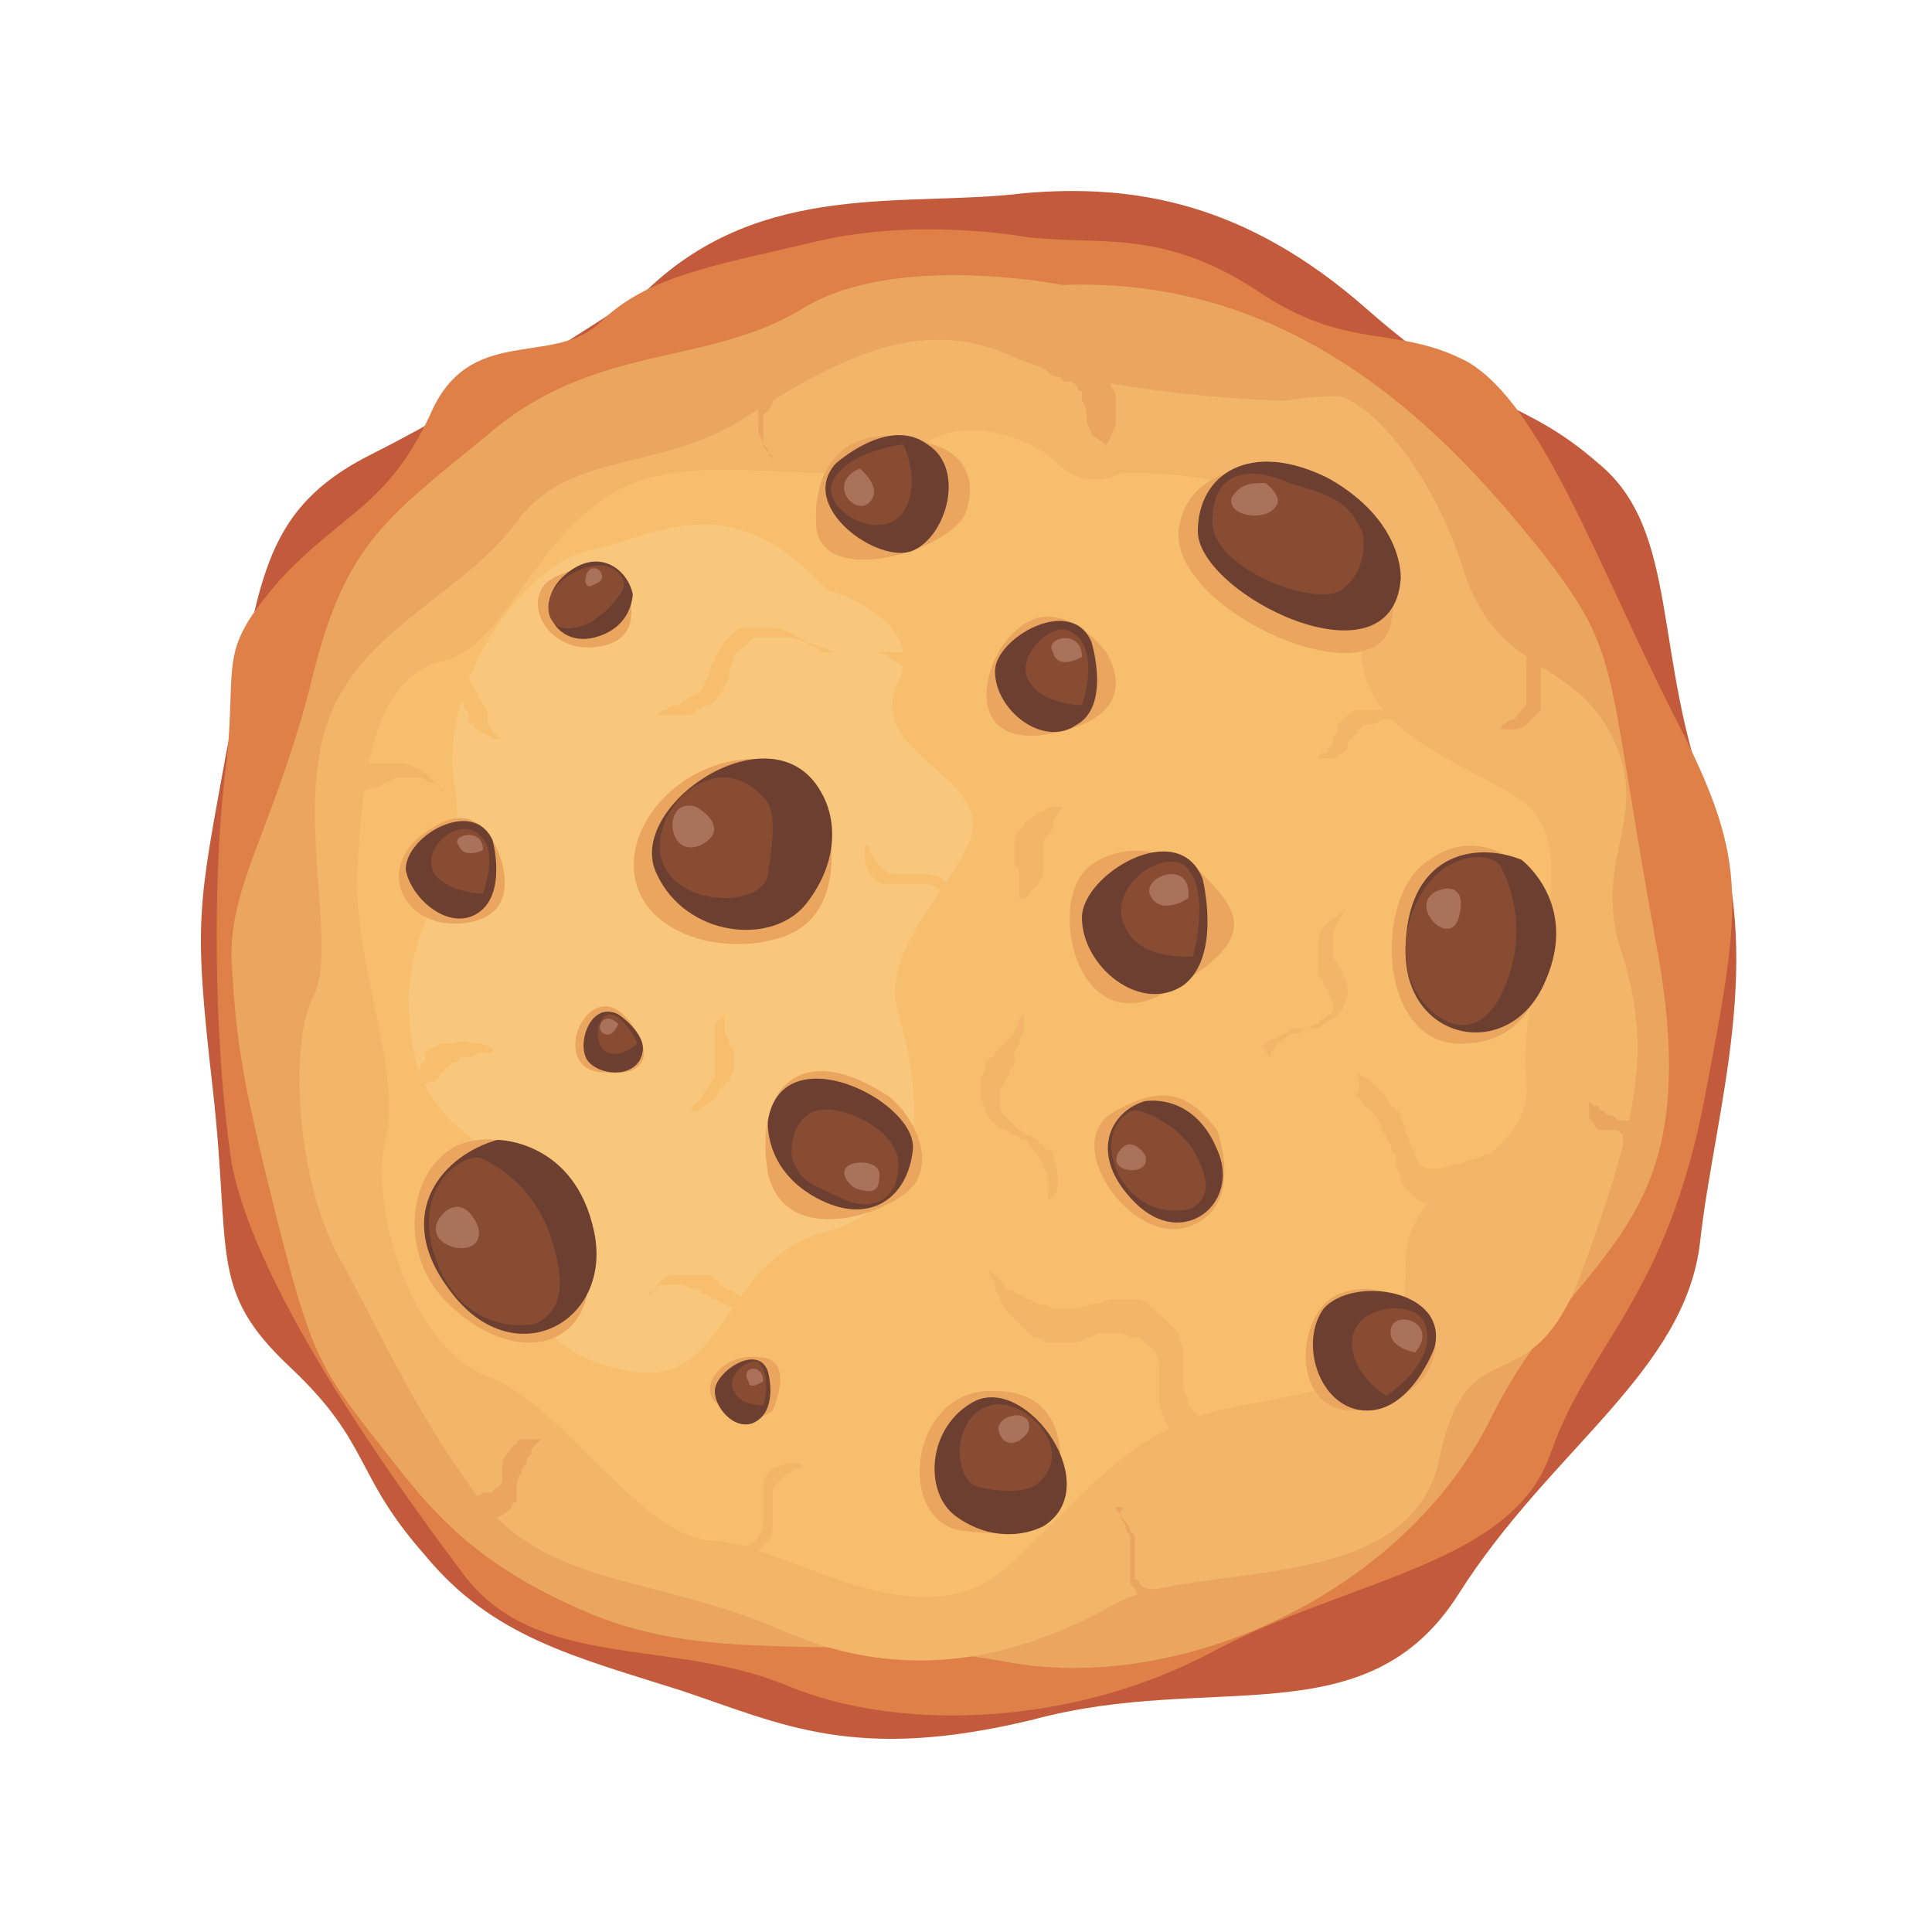 <?xml version="1.0" encoding="utf-8"?>
<!-- Generator: Adobe Illustrator 24.1.3, SVG Export Plug-In . SVG Version: 6.00 Build 0)  -->
<svg version="1.1" id="Capa_1" xmlns="http://www.w3.org/2000/svg" xmlns:xlink="http://www.w3.org/1999/xlink" x="0px" y="0px"
	 viewBox="0 0 40 40" style="enable-background:new 0 0 40 40;" xml:space="preserve">
<style type="text/css">
	.st0{fill-rule:evenodd;clip-rule:evenodd;fill:#C25A3B;}
	.st1{fill-rule:evenodd;clip-rule:evenodd;fill:#DE8048;}
	.st2{fill-rule:evenodd;clip-rule:evenodd;fill:#EAA65E;}
	.st3{fill-rule:evenodd;clip-rule:evenodd;fill:#F3B56A;}
	.st4{fill-rule:evenodd;clip-rule:evenodd;fill:#F7BF6D;}
	.st5{fill-rule:evenodd;clip-rule:evenodd;fill:#F8C77C;}
	.st6{fill-rule:evenodd;clip-rule:evenodd;fill:#6C3F31;}
	.st7{fill-rule:evenodd;clip-rule:evenodd;fill:#884C33;}
	.st8{fill-rule:evenodd;clip-rule:evenodd;fill:#AA715B;}
</style>
<g>
	<path class="st0" d="M13.4,6c0,0-3.3,2.2-5.7,3.4c-2.4,1.2-2.3,2.8-3,6.1C4.1,18.8,4,19,4.4,22.5c0.4,3.5-0.1,4.2,1.6,5.8
		c1.7,1.6,1.3,2.2,2.8,3.9c1.4,1.7,3.1,2.1,5.3,2.8c2.1,0.7,3.6,1.5,7.3,0.6c3.7-1,6.9,0.4,8.8-2.6c1.9-3,4.7-4.6,5-7.3
		c0.3-2.7,1.4-5.9,0.2-9c-1.2-3.1-0.6-5.7-2.3-7.1c-1.6-1.4-2.3-1-4.8-3.2c-2.5-2.2-4.8-2.6-7.1-2.4C18.8,4.3,15.8,3.7,13.4,6"/>
	<path class="st1" d="M21.2,4.9c0,0-2.2-0.4-4.3,0.1c-2.1,0.5-3.5,0.7-4.5,1.7c-1,0.9-2.7,0-3.5,1.9c-0.9,1.9-1.8,2-3.1,3.4
		c-1.3,1.5-0.9,1.6-1.1,3.7c-0.3,2.1-0.3,5.8,0.1,8.4c0.5,2.6,3.3,6.5,4.8,8.5c1.5,2,4.3,1.3,6.7,2.3c2.4,1,6,0.8,8.8-0.7
		c2.8-1.5,6.2-1.8,7-4.1c0.8-2.3,2.4-3.2,3.2-7.4c0.8-4.2,0.9-4.9-0.7-8c-1.6-3.2-2.7-6.3-4.2-7.2C28.9,6.7,27.9,7.3,26,6
		C24,4.7,22.7,5.1,21.2,4.9"/>
	<path class="st2" d="M22,5.9c0,0-3.5-0.7-5.4,0.5c-2,1.2-4.3,0.7-6.5,2.6c-2.2,1.8-3,2.3-3.7,5.3c-0.8,3-1.7,4.1-1.6,5.7
		c0.1,1.6,0.2,2.3,0.9,5.1c0.7,2.8,0.9,3.2,2,4.6c1.1,1.4,1.9,2.6,4.5,3.7c2.6,1.1,5.3,0.4,8.6,1c3.6,0.7,8.3-1.4,10.1-5.1
		c1.8-3.6,4.5-3.7,3.4-9.7c-1.1-6-0.7-6-2.4-8.2C30.2,9.3,27.1,5.7,22,5.9"/>
	<path class="st3" d="M26.6,8.3c0,0-3.7-0.1-5.6-0.9c-1.9-0.9-3.6,0-5.5,1.2c-1.8,1.2-3.7,0.7-4.8,2.2c-1.1,1.5-3.2,2.2-3.9,4.1
		c-0.7,1.9,0.2,4.7-0.3,5.7C6,21.5,6.1,24.3,7,26c0.9,1.6,1.5,3.1,2.9,5c1.5,1.9,3.7,1.6,6.4,2.8c2.8,1.2,5.2,0.3,6.8-0.6
		c1.6-0.9,6.1-0.1,6.7-3c0.6-2.9,1.9-0.9,3-4c1.1-3.1,1.4-4.4,0.8-6.4c-0.7-2,0.6-2.8-0.2-4.5c-0.8-1.7-2.4-1.3-3.1-3.5
		c-0.7-2.2-2-3.5-2.6-3.6C27.1,8.2,26.6,8.3,26.6,8.3"/>
	<path class="st4" d="M23.2,9.8c0,0-0.7,0.4-1.3-0.2c-0.6-0.6-2.2-1.1-3-0.2c-0.8,1-4.4-0.3-6.2,0.8c-1.8,1.1-2.2,3.2-3.6,3.5
		c-1.4,0.4-1.6,2.4-1.7,4.3c-0.1,1.9,0.9,4.1,0.6,5.5c-0.4,1.4,0.5,4.4,2.1,5c1.6,0.6,3.2,3.4,4.7,3.4c1.5,0.1,4.3,2.2,6.1,0.5
		c1.8-1.7,2.6-2.9,4.8-3.3c2.2-0.4,3.4-0.6,3.4-2.8c-0.1-2.2,2.7-2,2.5-4c-0.2-2,1.4-4.8-0.2-5.8c-1.7-1-3.4-1.5-3.2-3.4
		C28.3,11.3,26.6,9.7,23.2,9.8"/>
	<path class="st5" d="M17.1,12.2c0,0,2.1,0.6,1.5,1.9c-0.6,1.3,1.1,1.7,1.5,2.7c0.4,1-2,2.6-1.5,4.2c0.5,1.7,0.7,3.9-1.5,4.5
		c-2.2,0.6-2,3.2-4,2.9c-2-0.3-2.6-1.8-2.5-3.4c0-1.6-1.9-1.3-2.1-3.7c-0.3-2.3,1.3-3.1,0.9-5.1c-0.3-2,1.4-4.5,2.8-4.8
		C13.6,11.1,15.1,10,17.1,12.2"/>
	<path class="st3" d="M29.1,14.8C29.1,14.8,29.1,14.8,29.1,14.8C29,14.8,29,14.8,29.1,14.8c-0.2-0.1-0.2-0.1-0.4-0.1
		c-0.1,0-0.2,0-0.4,0c0,0-0.1,0-0.1,0c0,0-0.1,0-0.1,0c-0.1,0-0.2,0.1-0.3,0.2c0,0,0,0-0.1,0.1c0,0,0,0,0,0l0,0l0,0c0,0,0,0,0,0.1
		c0,0.1-0.1,0.1-0.1,0.2c0,0.1,0,0.1-0.1,0.2c0,0,0,0.1-0.1,0.1c0,0,0,0,0,0c0,0,0,0,0,0c0,0,0,0,0,0c0,0-0.1,0-0.1,0.1
		c0,0,0,0-0.1,0c0,0,0,0,0,0s0,0,0,0c0,0,0,0,0.1,0c0,0,0.1,0,0.1,0c0,0,0.1,0,0.1,0c0,0,0.1,0,0.1,0c0.1,0,0.1-0.1,0.2-0.1
		c0.1-0.1,0.1-0.1,0.1-0.2c0,0,0-0.1,0.1-0.1c0,0,0-0.1,0.1-0.1c0,0,0-0.1,0-0.1l0,0c0,0,0,0,0,0c0,0,0,0,0,0c0,0,0.1,0,0.1-0.1
		c0,0,0.1,0,0.1,0c0,0,0,0,0,0c0,0,0,0,0,0c0.1,0,0.2,0,0.3-0.1c0.1,0,0.2,0,0.3,0C29,14.8,29,14.8,29.1,14.8
		C29.1,14.8,29.1,14.8,29.1,14.8"/>
	<path class="st3" d="M22,16.7C22,16.7,22,16.7,22,16.7c0,0-0.1,0-0.1,0c-0.1,0-0.2,0-0.3,0.1c-0.1,0-0.2,0.1-0.3,0.2
		c0,0-0.1,0-0.1,0.1c0,0-0.1,0.1-0.1,0.1C21,17.3,21,17.4,21,17.5c0,0,0,0.1,0,0.1c0,0,0,0,0,0l0,0l0,0.1c0,0,0,0,0,0.1
		c0,0.1,0,0.1,0.1,0.2c0,0.1,0,0.1,0,0.2c0,0,0,0.1,0,0.1c0,0,0,0,0,0.1c0,0,0,0,0,0c0,0,0,0,0,0c0,0,0,0.1,0,0.1c0,0,0,0.1,0,0.1
		c0,0,0,0,0,0s0,0,0,0c0,0,0,0,0.1,0c0,0,0.1,0,0.1-0.1c0,0,0,0,0.1-0.1c0,0,0,0,0.1-0.1c0-0.1,0.1-0.1,0.1-0.2c0-0.1,0-0.2,0-0.2
		c0,0,0-0.1,0-0.1c0,0,0-0.1,0-0.1c0,0,0-0.1,0-0.1l0,0c0,0,0,0,0,0c0,0,0,0,0,0c0,0,0-0.1,0-0.1c0,0,0,0,0-0.1c0,0,0,0,0,0
		c0,0,0,0,0,0c0.1-0.1,0.2-0.2,0.2-0.3C21.8,16.9,21.9,16.9,22,16.7C21.9,16.8,21.9,16.8,22,16.7C22,16.8,22,16.7,22,16.7"/>
	<path class="st4" d="M10.2,21.7C10.2,21.7,10.2,21.7,10.2,21.7C10.2,21.7,10.2,21.7,10.2,21.7c-0.2-0.1-0.2-0.1-0.4-0.1
		c-0.1,0-0.2-0.1-0.4,0c0,0-0.1,0-0.1,0c0,0-0.1,0-0.1,0c-0.1,0-0.2,0.1-0.3,0.1c0,0,0,0-0.1,0.1c0,0,0,0,0,0l0,0l0,0c0,0,0,0,0,0.1
		c0,0.1-0.1,0.1-0.1,0.2c0,0.1,0,0.1-0.1,0.2c0,0,0,0.1-0.1,0.1c0,0,0,0,0,0c0,0,0,0,0,0c0,0,0,0,0,0c0,0-0.1,0-0.1,0.1
		c0,0,0,0-0.1,0c0,0,0,0,0,0c0,0,0,0,0,0c0,0,0,0,0.1,0c0,0,0.1,0,0.1,0c0,0,0.1,0,0.1,0c0,0,0.1,0,0.1,0c0.1,0,0.1-0.1,0.2-0.1
		C9,22.4,9,22.4,9.1,22.3c0,0,0-0.1,0.1-0.1c0,0,0-0.1,0.1-0.1c0,0,0-0.1,0.1-0.1l0,0c0,0,0,0,0,0c0,0,0,0,0,0c0,0,0.1,0,0.1-0.1
		c0,0,0.1,0,0.1,0c0,0,0,0,0,0c0,0,0,0,0,0c0.1,0,0.2,0,0.3-0.1c0.1,0,0.2,0,0.3,0C10.2,21.8,10.2,21.7,10.2,21.7
		C10.2,21.7,10.2,21.7,10.2,21.7"/>
	<path class="st2" d="M33.9,24.4C33.9,24.4,33.9,24.3,33.9,24.4C33.9,24.3,33.9,24.3,33.9,24.4c0.1-0.2,0.1-0.2,0.1-0.4
		c0-0.1,0-0.2,0-0.4c0,0,0-0.1,0-0.1c0,0,0-0.1,0-0.1c0-0.1-0.1-0.2-0.2-0.2c0,0,0,0-0.1,0c0,0,0,0,0,0l0,0l0,0c0,0,0,0-0.1,0
		c-0.1,0-0.1,0-0.2-0.1c-0.1,0-0.1,0-0.2-0.1c0,0-0.1,0-0.1-0.1c0,0,0,0-0.1,0c0,0,0,0,0,0c0,0,0,0,0,0c0,0-0.1-0.1-0.1-0.1
		c0,0,0,0,0-0.1c0,0,0,0,0,0s0,0,0,0c0,0,0,0,0,0.1c0,0,0,0.1,0,0.1c0,0,0,0,0,0.1c0,0,0,0.1,0,0.1c0,0.1,0.1,0.1,0.1,0.2
		c0.1,0.1,0.1,0.1,0.2,0.1c0,0,0.1,0,0.1,0c0,0,0.1,0,0.1,0c0,0,0.1,0,0.1,0l0,0c0,0,0,0,0,0c0,0,0,0,0,0c0,0,0.1,0.1,0.1,0.1
		c0,0,0,0,0,0.1c0,0,0,0,0,0c0,0,0,0,0,0c0,0.1,0.1,0.2,0.1,0.3c0,0.1,0,0.2,0.1,0.3C33.8,24.3,33.8,24.3,33.9,24.4
		C33.9,24.3,33.9,24.4,33.9,24.4"/>
	<path class="st4" d="M14.3,23C14.3,23,14.3,23,14.3,23c0,0,0.1,0,0.1,0c0.1,0,0.1-0.1,0.2-0.1c0.1-0.1,0.2-0.1,0.3-0.3
		c0,0,0-0.1,0.1-0.1c0,0,0-0.1,0.1-0.1c0-0.1,0.1-0.2,0.1-0.3c0,0,0-0.1,0-0.1c0,0,0,0,0,0l0,0l0-0.1c0,0,0,0,0-0.1
		c0-0.1-0.1-0.1-0.1-0.2c0-0.1,0-0.1-0.1-0.2c0,0,0-0.1,0-0.1c0,0,0,0,0-0.1c0,0,0,0,0,0c0,0,0,0,0,0c0,0,0-0.1,0-0.1
		c0,0,0-0.1,0-0.1c0,0,0,0,0,0s0,0,0,0c0,0,0,0-0.1,0.1c0,0-0.1,0.1-0.1,0.1c0,0,0,0,0,0.1c0,0,0,0.1,0,0.1c0,0.1,0,0.1,0,0.2
		c0,0.1,0,0.2,0,0.2c0,0,0,0.1,0,0.1c0,0,0,0.1,0,0.1c0,0,0,0.1,0,0.1l0,0c0,0,0,0,0,0c0,0,0,0,0,0c0,0,0,0.1,0,0.1c0,0,0,0.1,0,0.1
		c0,0,0,0,0,0c0,0,0,0,0,0c-0.1,0.1-0.1,0.2-0.2,0.3C14.5,22.8,14.4,22.8,14.3,23C14.4,22.9,14.3,23,14.3,23
		C14.3,23,14.3,23,14.3,23"/>
	<path class="st2" d="M22.9,9.3C22.9,9.3,22.9,9.3,22.9,9.3c0-0.1,0-0.1,0-0.1C23,9.1,23,9,23.1,8.8c0-0.1,0-0.3,0-0.5
		c0,0,0-0.1,0-0.1c0,0,0-0.1-0.1-0.2c0-0.1-0.1-0.2-0.2-0.3c0,0-0.1,0-0.1-0.1c0,0,0,0-0.1,0l0,0l-0.1,0c0,0,0,0-0.1,0
		c-0.1,0-0.2,0-0.3-0.1c-0.1,0-0.1,0-0.2-0.1c-0.1,0-0.1,0-0.2-0.1c0,0,0,0-0.1-0.1c0,0,0,0,0,0c0,0,0,0,0,0c0,0-0.1-0.1-0.1-0.1
		c0,0,0-0.1-0.1-0.1c0,0,0,0,0,0s0,0,0,0c0,0,0,0.1,0,0.1c0,0,0,0.1,0,0.2c0,0,0,0.1,0,0.1c0,0,0,0.1,0.1,0.1c0,0.1,0.1,0.1,0.2,0.2
		c0.1,0.1,0.2,0.1,0.2,0.1c0,0,0.1,0,0.1,0.1c0,0,0.1,0,0.1,0c0,0,0.1,0,0.1,0l0,0c0,0,0,0,0,0c0,0,0,0,0,0c0,0,0.1,0.1,0.1,0.1
		c0,0,0,0.1,0.1,0.1c0,0,0,0,0,0.1c0,0,0,0,0,0.1c0.1,0.1,0.1,0.3,0.1,0.4c0,0.1,0.1,0.2,0.1,0.3C22.9,9.2,22.9,9.2,22.9,9.3
		C22.9,9.3,22.9,9.3,22.9,9.3"/>
	<path class="st2" d="M9.2,31.4C9.2,31.4,9.2,31.4,9.2,31.4c0.1,0,0.1,0,0.1,0c0.1,0,0.2,0,0.3,0.1c0.1,0,0.3,0,0.5,0
		c0,0,0.1,0,0.1,0c0,0,0.1,0,0.1-0.1c0.1,0,0.2-0.1,0.3-0.2c0,0,0-0.1,0.1-0.1c0,0,0,0,0-0.1l0,0l0-0.1c0,0,0,0,0-0.1
		c0-0.1,0-0.2,0.1-0.3c0-0.1,0-0.1,0.1-0.2c0-0.1,0-0.1,0.1-0.2c0,0,0,0,0-0.1c0,0,0,0,0,0c0,0,0,0,0,0c0,0,0.1-0.1,0.1-0.1
		c0,0,0.1-0.1,0.1-0.1c0,0,0,0,0,0s0,0,0,0c0,0-0.1,0-0.1,0c0,0-0.1,0-0.2,0c0,0-0.1,0-0.1,0c0,0-0.1,0-0.1,0.1
		c-0.1,0-0.1,0.1-0.2,0.2c-0.1,0.1-0.1,0.2-0.1,0.3c0,0,0,0.1,0,0.1c0,0,0,0.1,0,0.1c0,0,0,0.1,0,0.1l0,0c0,0,0,0,0,0c0,0,0,0,0,0
		c0,0-0.1,0.1-0.1,0.1c0,0-0.1,0-0.1,0.1c0,0,0,0-0.1,0c0,0,0,0-0.1,0c-0.1,0.1-0.3,0.1-0.4,0.2c-0.1,0-0.2,0.1-0.3,0.1
		C9.3,31.4,9.2,31.4,9.2,31.4C9.2,31.4,9.2,31.4,9.2,31.4"/>
	<path class="st3" d="M25.1,30.9C25.1,30.9,25.1,30.9,25.1,30.9c0-0.1,0.1-0.2,0.1-0.3c0-0.1,0-0.3,0-0.4c0-0.2-0.1-0.3-0.2-0.5
		c0,0,0,0,0-0.1c0,0,0,0,0-0.1c0,0,0,0-0.1-0.1l0,0l0,0c0,0-0.1-0.1-0.1-0.1c0,0,0,0-0.1-0.1c0,0,0,0,0,0c-0.1-0.1-0.1-0.1-0.1-0.2
		c0-0.1-0.1-0.2-0.1-0.3c0-0.1,0-0.2,0-0.3c0-0.1,0-0.3,0-0.4c0-0.1-0.1-0.3-0.1-0.4c-0.1-0.1-0.2-0.2-0.3-0.3l0,0l0,0l0,0l0,0l0,0
		l-0.1-0.1c0,0-0.1,0-0.1-0.1c0,0-0.1,0-0.1-0.1c-0.1-0.1-0.3-0.1-0.4-0.1c-0.2,0-0.3,0-0.4,0c-0.1,0-0.2,0.1-0.4,0.1
		c-0.2,0.1-0.4,0.1-0.6,0.1c0,0-0.1,0-0.1,0c0,0,0,0-0.1,0l0,0l0,0c0,0,0,0,0,0l0,0l0,0l0,0c-0.1-0.1-0.2-0.1-0.3-0.1
		c-0.1,0-0.1-0.1-0.2-0.1c-0.1,0-0.1-0.1-0.2-0.1c-0.1,0-0.1-0.1-0.2-0.1c-0.1,0-0.1-0.1-0.1-0.1c0,0-0.1-0.1-0.1-0.1
		c0,0-0.1-0.1-0.1-0.1c0,0-0.1-0.1-0.1-0.1s0,0,0,0.1c0,0,0,0.1,0.1,0.1c0,0,0,0,0,0.1c0,0,0,0,0,0.1c0,0,0.1,0.1,0.1,0.2
		c0,0.1,0.1,0.1,0.1,0.2c0,0,0.1,0.1,0.1,0.1c0,0,0.1,0.1,0.1,0.1c0.1,0.1,0.1,0.1,0.2,0.2c0.1,0.1,0.1,0.1,0.2,0.2l0,0l0,0l0,0l0,0
		l0,0l0,0c0,0,0.1,0,0.1,0c0.1,0,0.1,0.1,0.2,0.1c0.1,0,0.3,0,0.4,0c0.1,0,0.3,0,0.4-0.1c0.1,0,0.2-0.1,0.3-0.1c0.1,0,0.1,0,0.2,0
		c0,0,0.1,0,0.1,0c0.1,0,0.2,0,0.3,0.1l0.1,0l0.1,0l0.1,0.1c0,0,0,0,0,0l0,0l0,0l0,0l0,0l0,0c0.2,0.1,0.3,0.3,0.3,0.5
		c0,0.1,0,0.2,0,0.3c0,0.1,0,0.2,0,0.4c0,0.1,0.1,0.3,0.1,0.4c0.1,0.1,0.1,0.2,0.2,0.3c0,0,0.1,0,0.1,0.1c0,0,0,0,0.1,0
		c0,0,0,0,0.1,0c0,0,0,0,0.1,0l0,0l0,0c0,0,0,0,0,0c0,0,0,0,0,0c0,0,0,0,0,0c0.1,0.1,0.2,0.3,0.3,0.4c0.1,0.1,0.1,0.3,0.1,0.4
		C25.1,30.7,25.1,30.8,25.1,30.9C25.1,30.9,25.1,30.9,25.1,30.9"/>
	<path class="st4" d="M18.9,14C18.9,14,18.9,14,18.9,14c-0.1-0.1-0.1-0.2-0.2-0.2c-0.1-0.1-0.2-0.1-0.3-0.2
		c-0.1-0.1-0.3-0.1-0.5-0.1c0,0,0,0-0.1,0c0,0,0,0-0.1,0c0,0,0,0-0.1,0l0,0l0,0c0,0-0.1,0-0.1,0c0,0,0,0-0.1,0c0,0,0,0-0.1,0
		c-0.1,0-0.2,0-0.2,0c-0.1,0-0.1,0-0.2-0.1c-0.1,0-0.2-0.1-0.2-0.1c-0.1-0.1-0.2-0.1-0.3-0.2c-0.1,0-0.2-0.1-0.4-0.1
		c-0.1,0-0.3,0-0.4,0l0,0l0,0l0,0l0,0l0,0l-0.1,0c0,0-0.1,0-0.1,0c0,0-0.1,0-0.1,0c-0.1,0.1-0.2,0.2-0.3,0.3
		c-0.1,0.1-0.1,0.2-0.2,0.3c0,0.1-0.1,0.2-0.1,0.3c-0.1,0.2-0.1,0.3-0.2,0.4c0,0-0.1,0.1-0.1,0.1c0,0,0,0,0,0l0,0l0,0c0,0,0,0,0,0
		l0,0l0,0l0,0c-0.1,0-0.2,0.1-0.2,0.1c-0.1,0-0.1,0.1-0.2,0.1c-0.1,0-0.1,0-0.2,0.1c-0.1,0-0.1,0-0.2,0.1c-0.1,0-0.1,0-0.1,0
		c0,0-0.1,0-0.1,0c0,0-0.1,0-0.1,0c0,0-0.1,0-0.1,0s0,0,0.1,0c0,0,0.1,0,0.1,0c0,0,0,0,0.1,0c0,0,0,0,0.1,0c0,0,0.1,0,0.2,0
		c0.1,0,0.1,0,0.2,0c0,0,0.1,0,0.1,0c0,0,0.1,0,0.1,0c0.1,0,0.2,0,0.2-0.1c0.1,0,0.2-0.1,0.2-0.1l0,0l0,0l0,0l0,0l0,0l0,0
		c0,0,0,0,0.1,0c0,0,0.1-0.1,0.1-0.1c0.1-0.1,0.2-0.2,0.2-0.3c0.1-0.1,0.1-0.2,0.1-0.3c0-0.1,0.1-0.2,0.1-0.3c0,0,0-0.1,0.1-0.1
		c0,0,0-0.1,0.1-0.1c0.1-0.1,0.1-0.1,0.2-0.2l0.1,0l0.1,0l0.1,0c0,0,0,0,0,0l0,0l0,0l0,0l0,0l0,0c0.2,0,0.3,0,0.5,0
		c0.1,0,0.2,0.1,0.3,0.1c0.1,0,0.2,0.1,0.3,0.1c0.1,0,0.2,0.1,0.3,0.1c0.1,0,0.2,0,0.3,0c0,0,0.1,0,0.1,0c0,0,0,0,0.1,0
		c0,0,0,0,0.1,0c0,0,0,0,0.1,0l0,0l0,0c0,0,0,0,0.1,0c0,0,0,0,0.1,0c0,0,0,0,0.1,0c0.1,0,0.3,0,0.4,0c0.1,0,0.2,0.1,0.3,0.1
		C18.7,13.9,18.8,13.9,18.9,14C18.9,14,18.9,14,18.9,14"/>
	<path class="st3" d="M28,22.6C28,22.6,28,22.7,28,22.6c0.1,0.1,0.1,0.1,0.2,0.2c0,0.1,0.1,0.1,0.2,0.2c0.1,0.1,0.1,0.2,0.2,0.3
		c0,0.1,0,0.1,0.1,0.2c0,0.1,0,0.1,0.1,0.2c0,0.1,0,0.2,0.1,0.2c0,0,0,0.1,0,0.1c0,0.1,0,0.1,0,0.1c0,0.1,0.1,0.2,0.1,0.3
		c0,0.1,0.1,0.2,0.2,0.3c0.1,0.1,0.2,0.2,0.3,0.2c0.1,0.1,0.3,0.1,0.4,0.1c0.2,0,0.5,0,0.7-0.1c0.1,0,0.2-0.1,0.3-0.1
		c0.1,0,0.2-0.1,0.3-0.1c0,0,0.1,0,0.1-0.1l0,0l0,0c0,0,0,0,0,0l0,0l0,0l0,0l0,0l0,0c0,0,0,0,0,0c0,0,0,0,0,0c0,0,0.1,0,0.1,0
		c0.1,0,0.3,0,0.4,0c0.1,0,0.2,0.1,0.3,0.1c0.1,0.1,0.2,0.1,0.2,0.2c0.1,0.1,0.1,0.1,0.1,0.1c0,0,0.1,0,0.1,0s0,0,0-0.1
		c0,0,0-0.1-0.1-0.2c0-0.1-0.1-0.2-0.2-0.3c-0.1-0.1-0.2-0.2-0.3-0.3c-0.1-0.1-0.3-0.1-0.5-0.2c0,0-0.1,0-0.2,0c0,0-0.1,0-0.1,0
		c0,0-0.1,0-0.1,0c-0.1,0-0.1,0-0.1,0c0,0-0.1,0-0.1,0c-0.1,0-0.2,0.1-0.3,0.1c-0.1,0-0.2,0.1-0.3,0.1c-0.2,0-0.3,0.1-0.5,0.1
		c-0.1,0-0.2,0-0.3-0.1c0,0-0.1-0.1-0.1-0.2c0-0.1-0.1-0.1-0.1-0.2c0-0.1-0.1-0.2-0.1-0.3c0-0.1-0.1-0.2-0.1-0.3c0,0,0-0.1-0.1-0.1
		c0,0,0-0.1-0.1-0.1c0-0.1-0.1-0.1-0.1-0.2c-0.1-0.1-0.2-0.2-0.3-0.3c-0.1-0.1-0.2-0.1-0.3-0.2C28.2,22.7,28.1,22.7,28,22.6
		C28,22.6,28,22.6,28,22.6"/>
	<path class="st3" d="M21.2,20.7C21.2,20.7,21.2,20.7,21.2,20.7c0,0.1,0,0.1,0,0.2c0,0.1,0,0.1-0.1,0.2c0,0.1-0.1,0.2-0.1,0.3
		c0,0-0.1,0.1-0.1,0.1c0,0-0.1,0.1-0.1,0.1c0,0-0.1,0.1-0.1,0.1c0,0,0,0-0.1,0.1c0,0,0,0.1-0.1,0.1c-0.1,0.1-0.1,0.1-0.1,0.2
		c0,0.1-0.1,0.2-0.1,0.3c0,0.1,0,0.2,0,0.3c0,0.1,0.1,0.2,0.1,0.3c0.1,0.2,0.2,0.3,0.4,0.4c0.1,0,0.1,0.1,0.2,0.1
		c0.1,0,0.1,0.1,0.2,0.1c0,0,0.1,0,0.1,0.1l0,0l0,0c0,0,0,0,0,0l0,0l0,0l0,0l0,0l0,0c0,0,0,0,0,0c0,0,0,0,0,0c0,0,0,0,0.1,0.1
		c0.1,0.1,0.1,0.2,0.2,0.3c0,0.1,0.1,0.2,0.1,0.3c0,0.1,0,0.2,0,0.2c0,0.1,0,0.1,0,0.2c0,0,0,0.1,0,0.1s0,0,0,0c0,0,0-0.1,0.1-0.1
		c0-0.1,0.1-0.1,0.1-0.2c0-0.1,0-0.2,0-0.3c0-0.1-0.1-0.3-0.1-0.4c0,0,0-0.1-0.1-0.1c0,0,0,0,0,0c0,0,0,0,0,0c0,0-0.1,0-0.1-0.1
		c0,0-0.1,0-0.1-0.1c-0.1,0-0.1-0.1-0.2-0.1c-0.1,0-0.1-0.1-0.2-0.1c-0.1-0.1-0.2-0.2-0.3-0.3c-0.1-0.1-0.1-0.2-0.1-0.3
		c0,0,0-0.1,0-0.2c0-0.1,0.1-0.1,0.1-0.2c0-0.1,0.1-0.1,0.1-0.2c0-0.1,0.1-0.1,0.1-0.2c0,0,0-0.1,0-0.1c0,0,0-0.1,0-0.1
		c0-0.1,0.1-0.1,0.1-0.2c0-0.1,0.1-0.2,0.1-0.3c0-0.1,0-0.2,0-0.3C21.2,20.8,21.2,20.8,21.2,20.7C21.2,20.7,21.2,20.7,21.2,20.7"/>
	<path class="st4" d="M17.4,25.6C17.4,25.6,17.4,25.6,17.4,25.6c-0.1,0-0.1,0.1-0.2,0.1c-0.1,0-0.1,0.1-0.2,0.1
		c-0.1,0.1-0.1,0.1-0.2,0.2c0,0-0.1,0.1-0.1,0.1c0,0-0.1,0.1-0.1,0.2c0,0.1-0.1,0.1-0.1,0.2c0,0,0,0.1,0,0.1c0,0,0,0.1-0.1,0.1
		c0,0.1-0.1,0.1-0.1,0.2c-0.1,0.1-0.1,0.1-0.2,0.2c-0.1,0.1-0.2,0.1-0.3,0.1c-0.1,0-0.2,0-0.3,0c-0.2-0.1-0.3-0.1-0.5-0.2
		c-0.1,0-0.1-0.1-0.2-0.1c-0.1,0-0.1-0.1-0.2-0.1c0,0-0.1,0-0.1-0.1l0,0l0,0c0,0,0,0,0,0l0,0l0,0l0,0l0,0l0,0c0,0,0,0,0,0
		c0,0,0,0,0,0c0,0,0,0-0.1,0c-0.1,0-0.2-0.1-0.3-0.1c-0.1,0-0.2,0-0.3,0c-0.1,0-0.2,0-0.2,0.1c-0.1,0-0.1,0-0.1,0.1c0,0-0.1,0-0.1,0
		s0,0,0,0c0,0,0.1-0.1,0.1-0.1c0.1,0,0.1-0.1,0.2-0.2c0.1-0.1,0.2-0.1,0.3-0.1c0.1,0,0.3,0,0.4,0c0,0,0.1,0,0.1,0c0,0,0,0,0.1,0
		c0,0,0,0,0.1,0c0,0,0.1,0,0.1,0.1c0,0,0.1,0,0.1,0.1c0.1,0,0.1,0.1,0.2,0.1c0.1,0,0.1,0.1,0.2,0.1c0.1,0.1,0.2,0.1,0.3,0.2
		c0.1,0,0.2,0,0.3,0c0,0,0.1-0.1,0.1-0.1c0,0,0.1-0.1,0.1-0.1c0-0.1,0.1-0.1,0.1-0.2c0-0.1,0.1-0.1,0.1-0.2c0,0,0-0.1,0.1-0.1
		c0,0,0,0,0.1-0.1c0.1,0,0.1-0.1,0.1-0.1c0.1-0.1,0.2-0.1,0.3-0.2c0.1,0,0.2-0.1,0.2-0.1C17.3,25.6,17.3,25.6,17.4,25.6
		C17.4,25.6,17.4,25.6,17.4,25.6"/>
	<path class="st3" d="M13.7,32.3C13.7,32.3,13.8,32.2,13.7,32.3c0.1,0,0.1,0,0.2-0.1c0.1,0,0.1,0,0.2,0c0.1,0,0.2,0,0.3,0
		c0,0,0.1,0,0.1,0c0,0,0.1,0,0.2,0c0.1,0,0.1,0,0.2,0c0,0,0.1,0,0.1,0c0,0,0.1,0,0.1,0c0.1,0,0.1,0,0.2,0c0.1,0,0.2,0,0.2,0
		c0.1,0,0.2-0.1,0.2-0.1c0.1-0.1,0.1-0.1,0.2-0.2c0.1-0.1,0.1-0.3,0.1-0.4c0-0.1,0-0.1,0-0.2c0-0.1,0-0.1,0-0.2c0,0,0-0.1,0-0.1v0v0
		c0,0,0,0,0,0l0,0l0,0l0,0l0,0l0,0c0,0,0,0,0,0c0,0,0,0,0,0c0,0,0,0,0-0.1c0-0.1,0.1-0.2,0.1-0.2c0.1-0.1,0.1-0.1,0.2-0.2
		c0.1,0,0.1-0.1,0.2-0.1c0.1,0,0.1,0,0.1-0.1c0,0,0,0,0,0s0,0,0,0c0,0-0.1,0-0.1,0c-0.1,0-0.1,0-0.2,0c-0.1,0-0.2,0.1-0.3,0.1
		c-0.1,0.1-0.2,0.2-0.2,0.3c0,0,0,0.1,0,0.1c0,0,0,0,0,0c0,0,0,0,0,0.1c0,0,0,0.1,0,0.1c0,0,0,0.1,0,0.1c0,0.1,0,0.1,0,0.2
		c0,0.1,0,0.1,0,0.2c0,0.1,0,0.2-0.1,0.3c0,0.1-0.1,0.1-0.2,0.2c0,0-0.1,0-0.1,0c-0.1,0-0.1,0-0.2,0c-0.1,0-0.1,0-0.2,0
		c-0.1,0-0.1,0-0.2,0c0,0-0.1,0-0.1,0c0,0-0.1,0-0.1,0c-0.1,0-0.1,0-0.2,0c-0.1,0-0.2,0-0.3,0.1c-0.1,0-0.1,0.1-0.2,0.1
		C13.8,32.2,13.8,32.2,13.7,32.3C13.8,32.2,13.7,32.3,13.7,32.3"/>
	<path class="st3" d="M26.1,21.7C26.1,21.7,26.1,21.7,26.1,21.7c0.1-0.1,0.1-0.1,0.1-0.1c0,0,0.1-0.1,0.2-0.1c0.1,0,0.1-0.1,0.2-0.1
		c0,0,0.1,0,0.1-0.1c0,0,0.1,0,0.1,0c0.1,0,0.1,0,0.2,0c0,0,0.1,0,0.1,0c0,0,0.1,0,0.1,0c0.1,0,0.1,0,0.2-0.1c0.1,0,0.1-0.1,0.2-0.1
		c0.1-0.1,0.1-0.1,0.2-0.2c0-0.1,0.1-0.2,0.1-0.3c0-0.2,0-0.3-0.1-0.4c0-0.1,0-0.1-0.1-0.2c0-0.1-0.1-0.1-0.1-0.2c0,0,0-0.1,0-0.1
		l0,0l0,0c0,0,0,0,0,0l0,0l0,0l0,0l0,0l0,0c0,0,0,0,0,0c0,0,0,0,0,0c0,0,0,0,0-0.1c0-0.1,0-0.2,0-0.3c0-0.1,0.1-0.2,0.1-0.2
		c0-0.1,0.1-0.1,0.1-0.2c0,0,0.1-0.1,0.1-0.1c0,0,0,0,0,0s0,0,0,0c0,0-0.1,0-0.1,0.1c-0.1,0-0.1,0.1-0.2,0.1
		c-0.1,0.1-0.1,0.1-0.2,0.2c-0.1,0.1-0.1,0.2-0.1,0.4c0,0,0,0.1,0,0.1c0,0,0,0,0,0.1c0,0,0,0,0,0.1c0,0,0,0.1,0,0.1c0,0,0,0.1,0,0.1
		c0,0.1,0,0.1,0.1,0.2c0,0.1,0,0.1,0.1,0.2c0,0.1,0.1,0.2,0.1,0.3c0,0.1,0,0.2-0.1,0.2c0,0-0.1,0.1-0.1,0.1c0,0-0.1,0-0.1,0.1
		c-0.1,0-0.1,0-0.2,0.1c-0.1,0-0.1,0-0.2,0.1c0,0-0.1,0-0.1,0c0,0-0.1,0-0.1,0c0,0-0.1,0.1-0.1,0.1c-0.1,0.1-0.2,0.1-0.2,0.2
		c-0.1,0.1-0.1,0.1-0.1,0.2C26.1,21.6,26.1,21.6,26.1,21.7C26.1,21.7,26.1,21.7,26.1,21.7"/>
	<path class="st2" d="M23.1,31.2C23.1,31.2,23.2,31.2,23.1,31.2c0,0.1,0.1,0.1,0.1,0.2c0,0.1,0.1,0.1,0.1,0.2c0,0.1,0.1,0.2,0.1,0.2
		c0,0,0,0.1,0,0.1c0,0,0,0.1,0,0.2c0,0.1,0,0.1,0,0.2c0,0,0,0.1,0,0.1c0,0,0,0.1,0,0.1c0,0.1,0,0.1,0,0.2c0,0.1,0,0.1,0.1,0.2
		c0,0.1,0.1,0.1,0.2,0.2c0.1,0.1,0.2,0.1,0.2,0.1c0.2,0,0.3,0,0.4,0c0.1,0,0.1,0,0.2,0c0.1,0,0.1,0,0.2,0c0,0,0.1,0,0.1,0l0,0l0,0
		c0,0,0,0,0,0l0,0l0,0l0,0l0,0l0,0c0,0,0,0,0,0c0,0,0,0,0,0c0,0,0,0,0.1,0c0.1,0,0.2,0,0.3,0.1c0.1,0,0.1,0.1,0.2,0.1
		c0.1,0,0.1,0.1,0.1,0.1c0,0,0.1,0.1,0.1,0.1c0,0,0,0,0,0s0,0,0,0c0,0,0-0.1,0-0.1c0-0.1-0.1-0.1-0.1-0.2c0-0.1-0.1-0.1-0.2-0.2
		c-0.1-0.1-0.2-0.1-0.3-0.2c0,0-0.1,0-0.1,0c0,0,0,0-0.1,0c0,0,0,0-0.1,0c0,0-0.1,0-0.1,0c0,0-0.1,0-0.1,0c-0.1,0-0.1,0-0.2,0
		c-0.1,0-0.1,0-0.2,0c-0.1,0-0.2,0-0.3,0c-0.1,0-0.2-0.1-0.2-0.1c0,0,0-0.1-0.1-0.1c0,0,0-0.1,0-0.2c0-0.1,0-0.1,0-0.2
		c0-0.1,0-0.1,0-0.2c0,0,0-0.1,0-0.1c0,0,0-0.1,0-0.1c0-0.1,0-0.1-0.1-0.2c0-0.1-0.1-0.2-0.1-0.2c-0.1-0.1-0.1-0.1-0.1-0.2
		C23.3,31.2,23.2,31.2,23.1,31.2C23.2,31.2,23.1,31.2,23.1,31.2"/>
	<path class="st4" d="M19.9,20.4C19.9,20.4,19.9,20.4,19.9,20.4c0-0.1,0-0.1-0.1-0.2c0-0.1,0-0.1,0-0.2c0-0.1,0-0.2,0-0.3
		c0,0,0-0.1,0-0.1c0,0,0-0.1,0-0.2c0-0.1,0-0.1,0-0.2c0,0,0-0.1,0-0.1c0,0,0-0.1,0-0.1c0-0.1,0-0.1,0-0.2c0-0.1,0-0.2,0-0.2
		c0-0.1-0.1-0.2-0.1-0.2c-0.1-0.1-0.1-0.1-0.2-0.2c-0.1-0.1-0.3-0.1-0.4-0.1c-0.1,0-0.1,0-0.2,0c-0.1,0-0.1,0-0.2,0c0,0-0.1,0-0.1,0
		h0h0c0,0,0,0,0,0l0,0l0,0l0,0l0,0l0,0c0,0,0,0,0,0c0,0,0,0,0,0c0,0,0,0-0.1,0c-0.1,0-0.2-0.1-0.2-0.1c-0.1-0.1-0.1-0.1-0.2-0.2
		c0-0.1-0.1-0.1-0.1-0.2c0-0.1,0-0.1-0.1-0.1c0,0,0,0,0,0s0,0,0,0c0,0,0,0.1,0,0.1c0,0.1,0,0.1,0,0.2c0,0.1,0.1,0.2,0.1,0.3
		c0.1,0.1,0.2,0.2,0.3,0.2c0,0,0.1,0,0.1,0c0,0,0,0,0,0c0,0,0,0,0.1,0c0,0,0.1,0,0.1,0c0,0,0.1,0,0.1,0c0.1,0,0.1,0,0.2,0
		c0.1,0,0.1,0,0.2,0c0.1,0,0.2,0,0.3,0.1c0.1,0,0.1,0.1,0.2,0.2c0,0,0,0.1,0,0.1c0,0.1,0,0.1,0,0.2c0,0.1,0,0.1,0,0.2
		c0,0.1,0,0.1,0,0.2c0,0,0,0.1,0,0.1c0,0,0,0.1,0,0.1c0,0.1,0,0.1,0,0.2c0,0.1,0,0.2,0.1,0.3c0,0.1,0.1,0.1,0.1,0.2
		C19.8,20.3,19.8,20.4,19.9,20.4C19.9,20.4,19.9,20.4,19.9,20.4"/>
	<path class="st3" d="M6.9,16.5c0-0.1,0-0.2,0-0.4c0,0,0.1,0,0.1,0c0.1,0,0.2,0,0.3-0.1c0.1,0,0.1,0,0.2-0.1c0.1,0,0.1-0.1,0.2-0.1
		c0,0,0.1,0,0.1,0c0,0,0.1,0,0.1,0c0,0,0,0,0.1,0c0,0,0,0,0.1,0c0,0,0.1,0,0.1,0c0.1,0,0.3,0,0.4,0.1c0.1,0,0.2,0.1,0.3,0.2
		c0.1,0.1,0.1,0.1,0.2,0.2c0,0,0.1,0.1,0.1,0.1c0,0,0,0,0,0s0,0,0,0c0,0-0.1,0-0.1-0.1c0,0-0.1-0.1-0.2-0.1c-0.1,0-0.1-0.1-0.2-0.1
		c-0.1,0-0.2,0-0.3,0c0,0,0,0-0.1,0c0,0,0,0,0,0c0,0,0,0,0,0l0,0l0,0l0,0l0,0l0,0c0,0,0,0,0,0l0,0l0,0c0,0-0.1,0-0.1,0
		c-0.1,0-0.1,0.1-0.2,0.1c-0.1,0-0.1,0.1-0.2,0.1C7.3,16.4,7.2,16.5,6.9,16.5C7,16.5,7,16.5,6.9,16.5"/>
	<path class="st2" d="M31.7,13.3c0.1,0.1,0.2,0.1,0.3,0.2c0,0,0,0,0,0.1c0,0.1-0.1,0.2-0.1,0.3c0,0.1,0,0.1,0,0.2c0,0.1,0,0.1,0,0.2
		c0,0,0,0.1,0,0.1c0,0,0,0.1,0,0.1c0,0,0,0,0,0.1c0,0,0,0,0,0c0,0,0,0.1,0,0.1c-0.1,0.1-0.2,0.2-0.3,0.3c-0.1,0.1-0.2,0.1-0.3,0.1
		c-0.1,0-0.2,0-0.2,0c-0.1,0-0.1,0-0.1,0c0,0,0,0,0,0c0,0,0,0,0,0c0,0,0.1,0,0.1-0.1c0.1,0,0.1-0.1,0.2-0.1c0.1,0,0.1-0.1,0.2-0.2
		c0.1-0.1,0.1-0.1,0.1-0.2c0,0,0,0,0-0.1c0,0,0,0,0,0c0,0,0,0,0,0l0,0l0,0l0,0l0,0l0,0c0,0,0,0,0,0v0l0,0c0,0,0-0.1,0-0.1
		c0-0.1,0-0.1,0-0.2c0-0.1,0-0.1,0-0.2C31.6,13.7,31.6,13.5,31.7,13.3C31.7,13.3,31.7,13.3,31.7,13.3"/>
	<path class="st2" d="M16.4,7.3c-0.1,0-0.2,0-0.4,0c0,0,0,0.1,0,0.1c0,0.1-0.1,0.2-0.1,0.3c0,0.1-0.1,0.1-0.1,0.2
		c0,0.1-0.1,0.1-0.1,0.2c0,0,0,0.1,0,0.1c0,0,0,0,0,0.1c0,0,0,0,0,0.1c0,0,0,0,0,0c0,0,0,0.1,0,0.1c0,0.1,0,0.3,0,0.4
		c0,0.1,0.1,0.2,0.1,0.3c0.1,0.1,0.1,0.1,0.1,0.2c0,0,0.1,0.1,0.1,0.1c0,0,0,0,0,0s0,0,0,0c0,0,0-0.1-0.1-0.1c0-0.1-0.1-0.1-0.1-0.2
		c0-0.1,0-0.2,0-0.2c0-0.1,0-0.2,0-0.3c0,0,0,0,0-0.1c0,0,0,0,0,0c0,0,0,0,0,0l0,0l0,0l0,0l0,0l0,0c0,0,0,0,0,0l0,0l0,0
		c0,0,0,0,0.1-0.1c0,0,0.1-0.1,0.1-0.2c0-0.1,0.1-0.1,0.1-0.2C16.3,7.7,16.4,7.6,16.4,7.3C16.4,7.4,16.4,7.4,16.4,7.3"/>
	<path class="st4" d="M9.4,13.8c-0.1,0.1-0.2,0.2-0.2,0.3c0,0,0,0,0.1,0c0.1,0.1,0.1,0.2,0.2,0.3c0,0.1,0.1,0.1,0.1,0.2
		c0,0.1,0.1,0.1,0.1,0.2c0,0,0,0.1,0,0.1c0,0,0,0.1,0.1,0.1c0,0,0,0,0,0c0,0,0,0,0,0c0,0,0,0.1,0.1,0.1c0.1,0.1,0.2,0.1,0.3,0.2
		c0.1,0,0.2,0,0.3,0c0.1,0,0.2,0,0.2,0c0.1,0,0.1,0,0.1,0c0,0,0,0,0,0s0,0,0,0c0,0-0.1,0-0.1,0c-0.1,0-0.1,0-0.2,0
		c-0.1,0-0.2,0-0.2-0.1c-0.1,0-0.1-0.1-0.2-0.2c0,0,0,0,0-0.1c0,0,0,0,0,0c0,0,0,0,0,0l0,0l0,0l0,0l0,0l0,0c0,0,0,0,0,0l0,0l0,0
		c0,0,0-0.1,0-0.1c0-0.1,0-0.1-0.1-0.2c0-0.1-0.1-0.1-0.1-0.2C9.7,14,9.6,13.9,9.4,13.8C9.4,13.8,9.4,13.8,9.4,13.8"/>
	<path class="st2" d="M31.7,18.1c0,0-1-1.1-2.1-0.3c-1.2,0.7-1.1,4,0.8,3.8C32.2,21.5,32.3,19.1,31.7,18.1"/>
	<path class="st2" d="M22.9,13.5c-0.3-0.4-1.1-1.1-1.8-0.5c-0.8,0.6-1.2,2.5,0.6,2.2C23.4,14.9,23.2,14,22.9,13.5"/>
	<path class="st2" d="M26.9,9.7c0,0-2.3-0.4-2.5,1.3c-0.1,1.7,4.1,3.5,4.4,1.9C29.1,11.2,28.2,10.3,26.9,9.7L26.9,9.7z"/>
	<path class="st2" d="M19.3,9.2c0.4,0.1,1,0.5,0.7,1.4c-0.3,0.8-3,1.6-3.1,0.3C16.8,9.6,17.6,8.6,19.3,9.2"/>
	<path class="st2" d="M25.2,23.4c0,0,0.6,1.6-0.6,2c-1.2,0.4-2.7-1.8-1.5-2.4C24.3,22.3,24.8,22.9,25.2,23.4"/>
	<path class="st2" d="M29.6,27.2c0,0-1-0.8-1.9-0.4c-0.9,0.4-1,2.5,0.4,2.4C29.4,29,30,28.2,29.6,27.2"/>
	<path class="st2" d="M21.9,30.9c0,0,0.5-2.1-1.3-2.1c-1.8-0.1-2.1,2.8-0.6,2.9C21.6,31.9,21.6,31.4,21.9,30.9"/>
	<path class="st2" d="M16,29.2c0,0,0.5-1.1-0.3-1.1c-0.8-0.1-1.3,0.7-0.8,1C15.2,29.4,15.6,29.5,16,29.2"/>
	<path class="st2" d="M11.2,24.1c0,0-0.6-0.8-1.7-0.4c-1.1,0.5-1.3,2.4-0.1,3.4c1.2,1.1,2.7,0.9,2.8-0.6
		C12.3,25.2,11.5,24.4,11.2,24.1"/>
	<path class="st2" d="M13.2,21.4c0,0-0.4-0.8-0.9-0.5c-0.5,0.3-0.6,1.3,0.2,1.3C13.3,22.3,13.5,21.9,13.2,21.4"/>
	<path class="st2" d="M17.1,16.8c0,0,0.6,2.1-0.9,2.6c-1.5,0.5-3.5-0.3-3-2C13.8,15.6,16.6,15,17.1,16.8"/>
	<path class="st2" d="M10.3,17.6c0,0,0.6,1.3-0.6,1.5c-1.2,0.2-1.9-0.9-1.1-1.7C9.3,16.8,9.9,16.7,10.3,17.6"/>
	<path class="st2" d="M13,12.3c0,0,0.4,1-0.7,1.1c-1.1,0.1-1.6-1.2-0.7-1.5C12.5,11.5,12.8,11.9,13,12.3"/>
	<path class="st2" d="M18.4,22.7c0.4,0.3,0.9,1.1,0.6,1.7c-0.2,0.6-2.7,1.6-3.1-0.1C15.6,22.5,16.6,21.5,18.4,22.7"/>
	<path class="st2" d="M24.8,18c0,0-1.2-0.8-2.2-0.1c-1,0.7-0.3,3.8,1.6,2.6C26.2,19.4,25.6,18.8,24.8,18"/>
	<path class="st6" d="M29,12c0,0,0.1-1.2-1.5-2.1c-1.6-0.8-2.7-0.1-2.7,1.1C24.8,12.3,28.8,14.3,29,12"/>
	<path class="st7" d="M28.2,11c0,0,0.2,0.7-0.4,1.2c-0.5,0.4-2.7-0.4-2.7-1.4c0-1,0.7-1.2,1.6-0.8C27.7,10.3,27.9,10.4,28.2,11"/>
	<path class="st8" d="M26.2,10c0,0,0.4,0.3,0.2,0.5c-0.2,0.3-1,0.2-0.9-0.2C25.7,10,25.9,10,26.2,10"/>
	<path class="st6" d="M15.9,23.2c0,0-0.1,1,1,1.6c1.1,0.6,1.9,0,2-1C19,22.8,16.2,21.4,15.9,23.2"/>
	<path class="st7" d="M16.4,24c0,0-0.1-0.6,0.3-0.9c0.4-0.4,1.9,0.2,1.9,1c0,0.8-0.6,1-1.2,0.7C16.8,24.5,16.6,24.5,16.4,24"/>
	<path class="st8" d="M17.7,24.6c0,0-0.3-0.2-0.2-0.4c0.1-0.2,0.8-0.2,0.7,0.2C18.2,24.7,18,24.7,17.7,24.6"/>
	<path class="st6" d="M17.3,9.6c0,0,1.1-1,1.9-0.4c0.8,0.5,0.4,1.9-0.3,2.2C18.2,11.7,16.5,10.5,17.3,9.6"/>
	<path class="st7" d="M18.7,9.2c0,0,0.4,0.8,0,1.4c-0.4,0.6-1.5,0.1-1.5-0.5C17.3,9.6,18,9.3,18.7,9.2"/>
	<path class="st8" d="M17.8,9.7c0,0,0.5,0.4,0.2,0.7C17.7,10.7,17.1,10,17.8,9.7"/>
	<path class="st6" d="M29.7,27.9c0,0-0.5,1.4-1.5,1.3c-0.9-0.1-1.3-1.4-0.8-2.1C28,26.4,30,26.7,29.7,27.9"/>
	<path class="st7" d="M28.7,28.9c0,0-0.8-0.5-0.7-1.2c0.1-0.7,1.3-0.8,1.5-0.3C29.7,27.9,29.3,28.5,28.7,28.9"/>
	<path class="st8" d="M29.3,28c0,0-0.6-0.1-0.5-0.5C28.9,27.1,29.8,27.4,29.3,28"/>
	<path class="st6" d="M24.9,18.2c0,0,0.4,1.6-0.4,2.2C23.6,21,22.4,20,22.4,19C22.4,18.1,24.4,16.9,24.9,18.2"/>
	<path class="st7" d="M24.7,19.8c0,0-1.1,0.1-1.4-0.6c-0.4-0.7,0.6-1.6,1.2-1.3C24.9,18.2,24.9,19,24.7,19.8"/>
	<path class="st8" d="M24.6,18.6c0,0-0.6,0.4-0.8-0.1C23.7,18.1,24.7,17.8,24.6,18.6"/>
	<path class="st6" d="M15.9,28.4c0,0,0.2,0.7-0.2,1c-0.4,0.3-0.9-0.2-0.9-0.6C14.8,28.4,15.7,27.8,15.9,28.4"/>
	<path class="st7" d="M15.8,29.1c0,0-0.5,0-0.6-0.3c-0.2-0.3,0.3-0.7,0.5-0.6C15.9,28.4,15.9,28.8,15.8,29.1"/>
	<path class="st8" d="M15.8,28.6c0,0-0.3,0.2-0.3,0C15.3,28.3,15.8,28.2,15.8,28.6"/>
	<path class="st6" d="M12.8,21c0,0,0.6,0.4,0.5,0.8c-0.1,0.5-0.8,0.5-1.1,0.2C11.9,21.7,12.2,20.7,12.8,21"/>
	<path class="st7" d="M13.2,21.6c0,0-0.3,0.3-0.6,0.2c-0.3-0.1-0.3-0.7,0-0.8C12.8,21,13,21.2,13.2,21.6"/>
	<path class="st8" d="M12.8,21.2c0,0-0.1,0.3-0.3,0.2C12.3,21.3,12.5,20.9,12.8,21.2"/>
	<path class="st6" d="M22.6,13.3c0,0,0.4,1.3-0.3,1.7c-0.7,0.5-1.7-0.3-1.7-1.1C20.6,13.2,22.2,12.3,22.6,13.3"/>
	<path class="st7" d="M22.4,14.6c0,0-0.8,0-1.1-0.5c-0.3-0.5,0.5-1.3,0.9-1C22.6,13.3,22.6,14,22.4,14.6"/>
	<path class="st8" d="M22.4,13.6c0,0-0.5,0.3-0.6-0.1C21.6,13.2,22.4,13,22.4,13.6"/>
	<path class="st6" d="M10.2,17.4c0,0,0.3,1.1-0.3,1.5c-0.6,0.4-1.4-0.3-1.5-0.9C8.4,17.3,9.8,16.5,10.2,17.4"/>
	<path class="st7" d="M10,18.5c0,0-0.7,0-1-0.4c-0.3-0.5,0.4-1.1,0.8-0.9C10.2,17.4,10.2,17.9,10,18.5"/>
	<path class="st8" d="M10,17.6c0,0-0.4,0.2-0.5-0.1C9.3,17.3,10,17.1,10,17.6"/>
	<path class="st6" d="M17,16.4c0.3,0.5,0.4,1.4-0.3,2.3c-0.7,0.9-2.5,0.7-3.1-0.6C12.9,16.7,16,14.6,17,16.4"/>
	<path class="st7" d="M15.8,16.5c0.3,0.3,0.2,0.9,0.1,1.6c-0.1,0.7-1.9,0.7-2.2-0.3C13.4,16.8,14.8,15.4,15.8,16.5"/>
	<path class="st8" d="M14.4,16.7c0.2,0.1,0.7,0.5,0.1,0.8C13.8,17.8,13.7,16.5,14.4,16.7"/>
	<path class="st6" d="M21.6,31.6c-0.4,0.2-1.1,0.3-1.8-0.2c-0.7-0.5-0.6-1.9,0.4-2.4C21.3,28.5,22.9,30.8,21.6,31.6"/>
	<path class="st7" d="M21.5,30.7c-0.2,0.2-0.7,0.2-1.2,0.1c-0.6-0.1-0.6-1.5,0.2-1.7C21.2,28.9,22.3,30,21.5,30.7"/>
	<path class="st8" d="M21.3,29.6c0,0.1-0.4,0.5-0.6,0.1C20.5,29.3,21.4,29.1,21.3,29.6"/>
	<path class="st6" d="M31.5,17.8c0,0,1.2,0.9,0.5,2.5c-0.7,1.7-2.9,1.3-2.9-0.6C29.1,17.7,30.5,17.4,31.5,17.8"/>
	<path class="st7" d="M31.1,18c0,0,0.5,0.9,0.2,2c-0.3,1.1-0.8,1.3-1.2,1.2c-0.4-0.1-1.3-0.8-0.9-2.2C29.7,17.5,31,17.6,31.1,18"/>
	<path class="st8" d="M29.9,18.4c0,0,0.5-0.1,0.3,0.6C30,19.7,29,18.6,29.9,18.4"/>
	<path class="st6" d="M23.7,22.8c0,0,1-0.2,1.5,1c0.5,1.1-0.7,2.1-1.7,1.1C22.5,23.9,23,23,23.7,22.8"/>
	<path class="st7" d="M23.6,23c0,0,0.7,0.2,1.1,0.8c0.4,0.7,0.3,1,0,1.2c-0.2,0.1-1,0.2-1.5-0.6C22.7,23.5,23.3,22.9,23.6,23"/>
	<path class="st8" d="M23.2,23.8c0,0,0.2-0.3,0.5,0.1C23.9,24.4,22.8,24.3,23.2,23.8"/>
	<path class="st6" d="M13.1,12.3c0,0,0,0.7-0.8,0.9c-0.8,0.2-1.3-0.7-0.6-1.3C12.4,11.3,13,11.8,13.1,12.3"/>
	<path class="st7" d="M12.9,12.2c0,0-0.2,0.4-0.7,0.7c-0.5,0.2-0.7,0.1-0.8-0.1c-0.1-0.2-0.1-0.7,0.6-1C12.7,11.5,13,12,12.9,12.2"
		/>
	<path class="st8" d="M12.4,11.8c0,0,0.2,0.2-0.1,0.3C12,12.3,12.1,11.6,12.4,11.8"/>
	<path class="st6" d="M10.3,23.6c0,0,1.6,0,2,1.9c0.4,1.9-1.7,3-3,1.2C8.1,25.1,9.2,23.9,10.3,23.6"/>
	<path class="st7" d="M10,24c0,0,1,0.4,1.4,1.6c0.4,1.2,0.1,1.6-0.3,1.8C10.7,27.5,9.5,27.5,9,26C8.5,24.5,9.7,23.8,10,24"/>
	<path class="st8" d="M9.2,25.1c0,0,0.4-0.4,0.7,0.3C10.1,26.2,8.5,25.8,9.2,25.1"/>
</g>
</svg>
